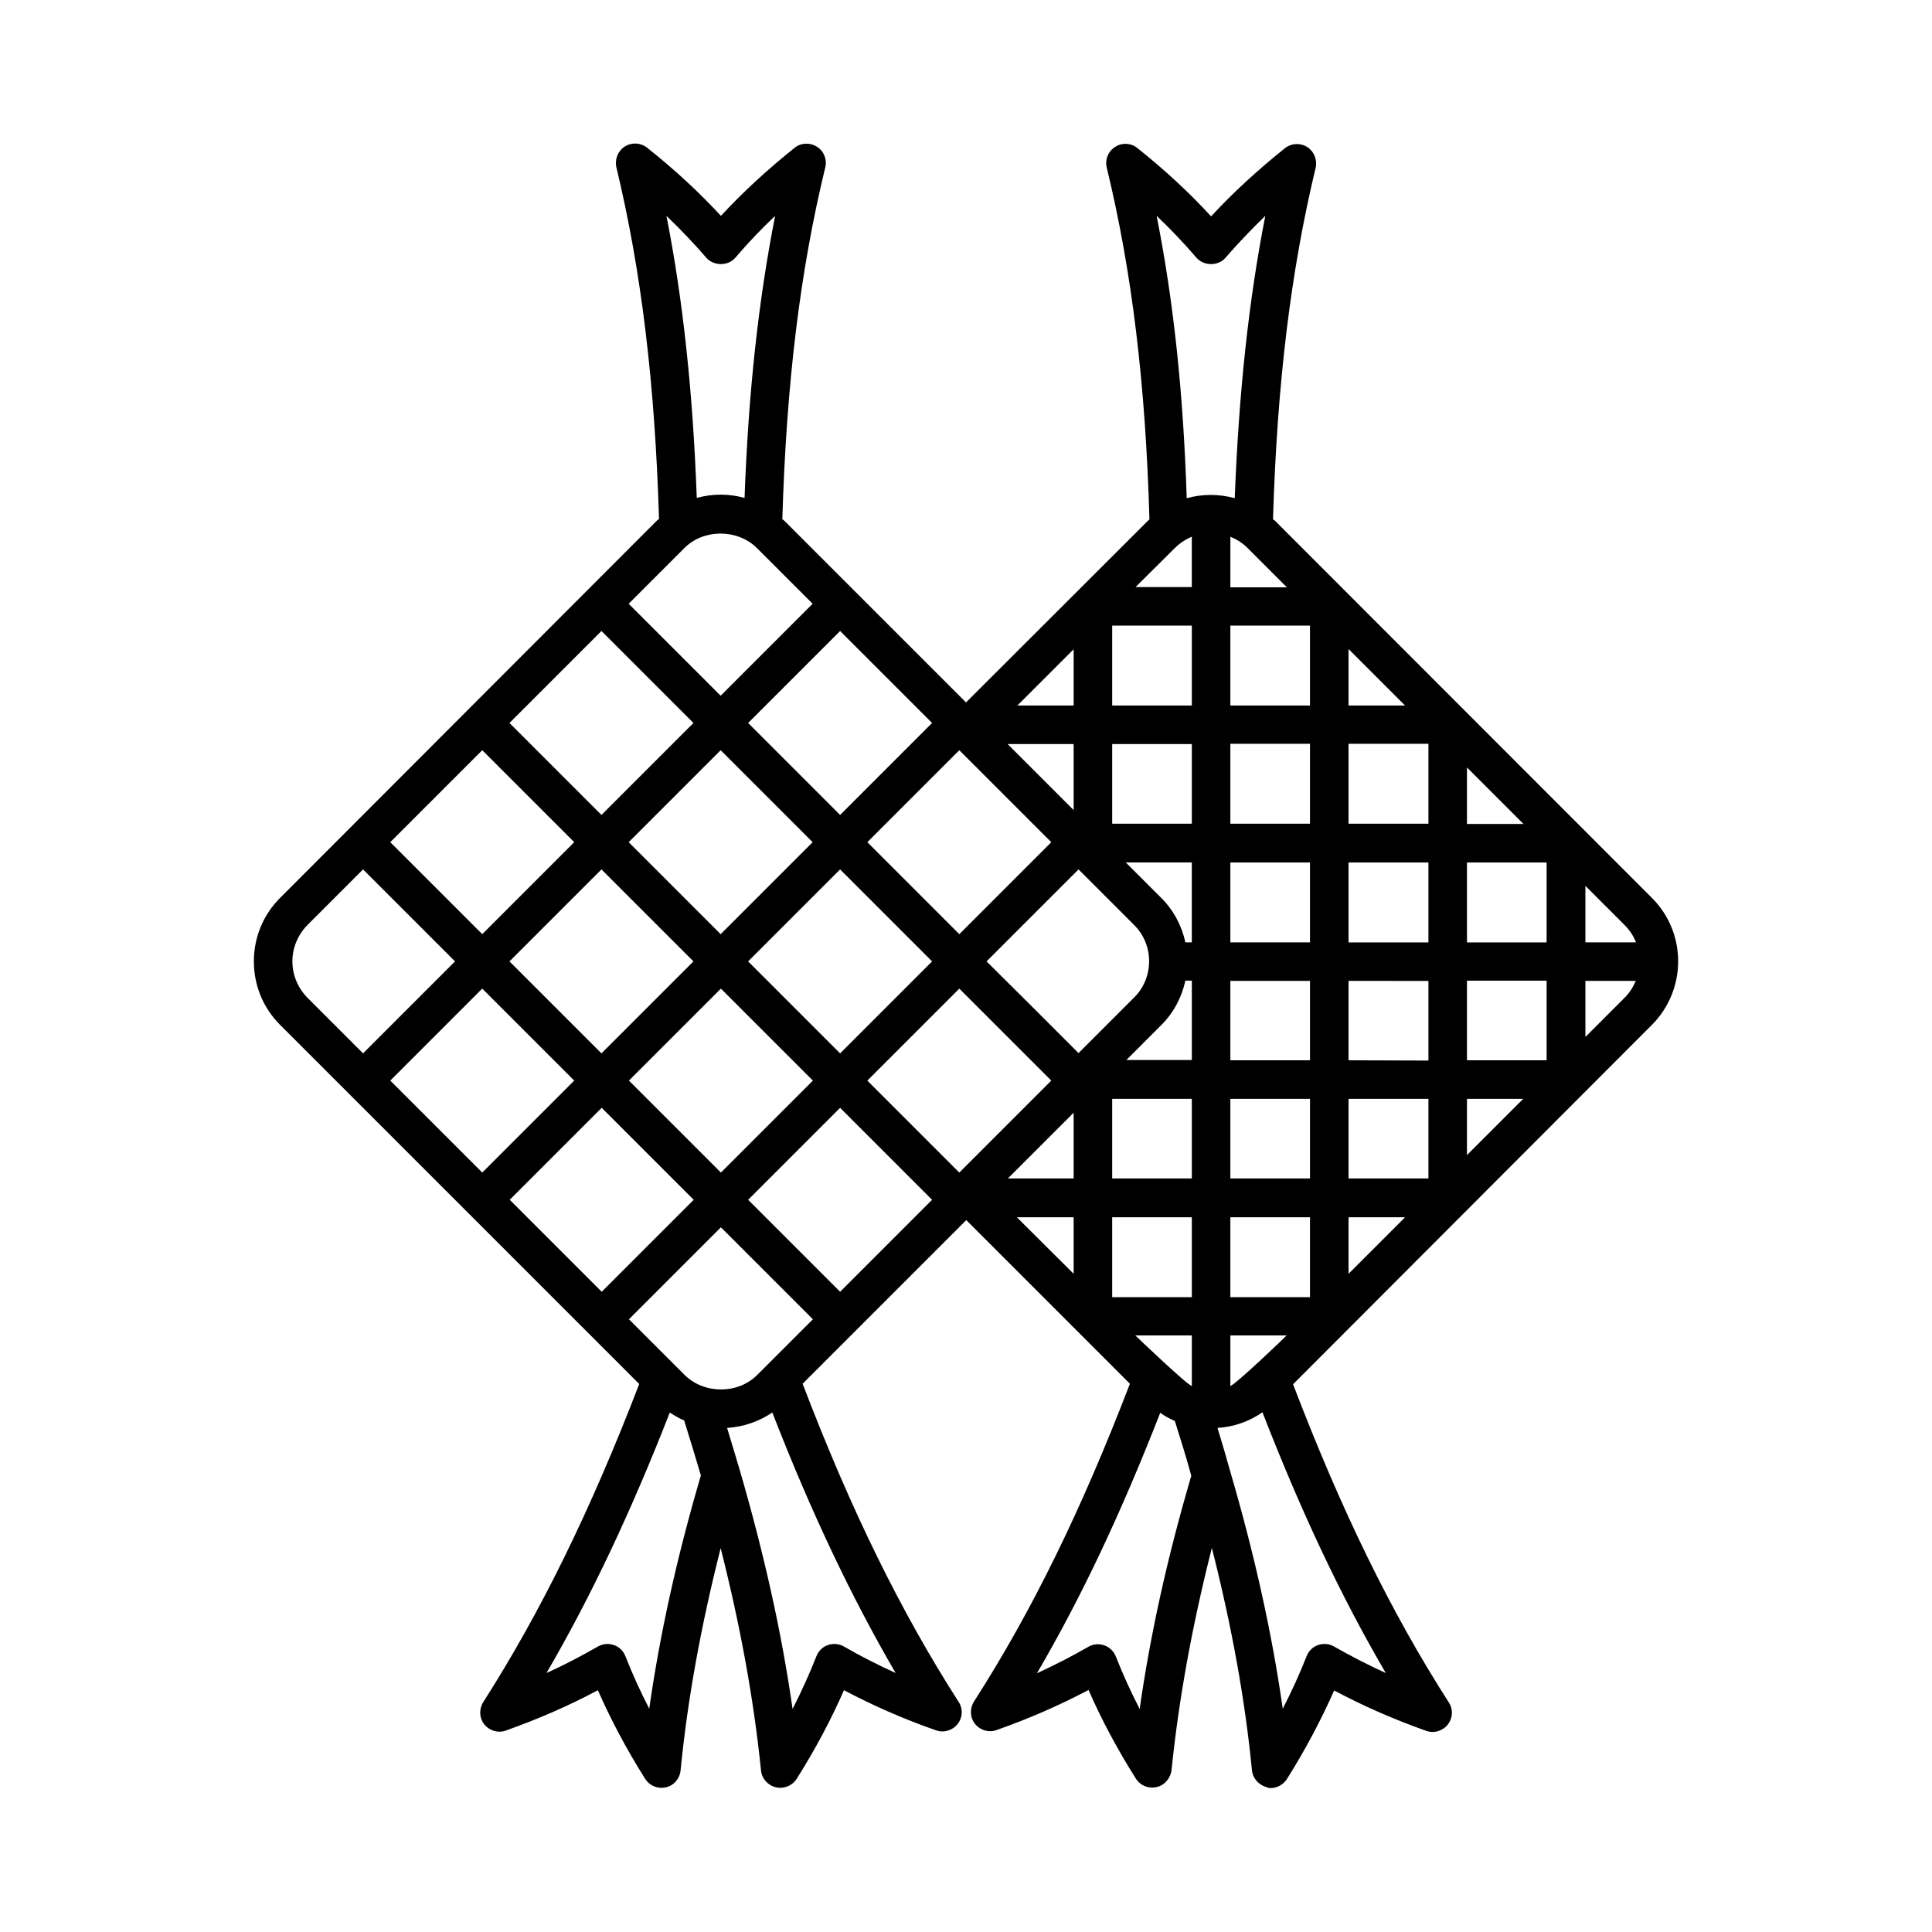 <?xml version="1.0" encoding="UTF-8"?>
<!-- Uploaded to: ICON Repo, www.svgrepo.com, Generator: ICON Repo Mixer Tools -->
<svg fill="#000000" width="800px" height="800px" version="1.1" viewBox="144 144 512 512" xmlns="http://www.w3.org/2000/svg">
 <path d="m581.78 381.96-99.945-100.01c-0.137-0.137-0.34-0.203-0.477-0.34 1.09-36.016 4.699-65.699 11.301-93.137 0.477-2.109-0.41-4.356-2.246-5.516-1.84-1.156-4.223-1.02-5.922 0.34-7.215 5.785-13.684 11.711-19.539 18.043-5.922-6.469-12.391-12.395-19.539-18.113-1.703-1.363-4.086-1.496-5.922-0.273-1.84 1.156-2.723 3.402-2.18 5.516 6.672 27.504 10.281 57.258 11.301 93.203-0.137 0.137-0.273 0.203-0.41 0.34l-48.199 48.137-48.203-48.203c-0.137-0.137-0.273-0.203-0.477-0.34 1.09-36.082 4.699-65.766 11.371-93.203 0.543-2.109-0.34-4.356-2.18-5.516-1.84-1.156-4.223-1.09-5.922 0.273-7.148 5.719-13.617 11.641-19.539 18.043-5.856-6.332-12.254-12.254-19.539-18.043-1.703-1.363-4.086-1.496-5.922-0.34-1.84 1.156-2.723 3.402-2.246 5.516 6.606 27.438 10.211 57.188 11.301 93.203-0.137 0.137-0.34 0.203-0.477 0.34l-99.949 100.08c-4.492 4.492-6.945 10.484-6.945 16.816 0 6.332 2.449 12.324 6.945 16.816l95.18 95.18c-12.938 33.633-26.145 60.523-41.324 84.285-1.156 1.84-1.09 4.223 0.273 5.922 1.363 1.703 3.676 2.383 5.719 1.633 8.578-3.062 16.613-6.535 24.375-10.688 3.473 7.898 7.559 15.59 12.527 23.488 0.953 1.496 2.586 2.383 4.356 2.383 0.41 0 0.75-0.066 1.156-0.137 2.109-0.477 3.676-2.316 3.879-4.492 1.84-18.789 5.379-38.195 10.621-58.891 5.242 20.695 8.781 40.168 10.688 58.891 0.203 2.18 1.77 3.949 3.949 4.492 0.41 0.066 0.75 0.137 1.156 0.137 1.703 0 3.402-0.887 4.356-2.383 4.969-7.898 9.055-15.59 12.527-23.488 7.625 4.016 15.59 7.559 24.375 10.621 2.043 0.75 4.356 0.066 5.719-1.633 1.363-1.703 1.496-4.086 0.273-5.922-15.387-24.031-28.594-50.926-41.324-84.285l43.367-43.367 43.367 43.367c-12.801 33.359-25.938 60.254-41.324 84.219-1.156 1.84-1.09 4.223 0.273 5.922 1.363 1.703 3.676 2.383 5.719 1.633 8.715-3.062 16.75-6.606 24.375-10.621 3.402 7.828 7.559 15.59 12.527 23.488 0.953 1.496 2.586 2.383 4.356 2.383 0.41 0 0.75-0.066 1.156-0.137 2.109-0.477 3.676-2.316 3.949-4.492 1.906-18.723 5.445-38.195 10.688-58.891 5.242 20.695 8.781 40.102 10.621 58.891 0.203 2.18 1.77 3.949 3.879 4.492 0.273 0.203 0.684 0.273 1.023 0.273 1.703 0 3.402-0.887 4.356-2.383 4.969-7.898 9.055-15.66 12.527-23.488 7.691 4.086 15.727 7.625 24.375 10.688 2.043 0.75 4.356 0.066 5.719-1.633 1.363-1.703 1.496-4.086 0.273-5.922-15.32-23.898-28.457-50.789-41.258-84.285l95.109-95.25c9.262-9.328 9.262-24.375 0-33.633zm-4.219 11.777h-13.414v-14.977l10.418 10.418c1.359 1.359 2.312 2.856 2.996 4.559zm-107.5 117.58v-13.414h14.91c0 0.07-13.277 12.801-14.91 13.414zm-25.191-13.41h14.977v13.414c-1.633-0.617-14.977-13.414-14.977-13.414zm-109.82-43.164-24.375-24.375 24.375-24.375 24.375 24.375zm-31.656-80.34 24.375 24.375-24.375 24.375-24.375-24.375zm31.59-31.59 24.375 24.375-24.375 24.375-24.375-24.375zm31.656 80.34-24.375-24.375 24.375-24.375 24.375 24.375zm38.809-24.375 24.375-24.375 14.773 14.773c5.242 5.242 5.242 13.891 0 19.133l-14.773 14.773-12.188-12.188zm64.609 26.211v-21.039h21.105v21.039zm21.105 10.211v21.105h-21.105v-21.105zm-33.02-41.461c-0.953-4.289-2.996-8.375-6.332-11.711l-9.465-9.465h17.496v21.172zm-6.332 21.855c3.336-3.336 5.379-7.422 6.332-11.711h1.703v21.039h-17.359zm18.246-21.855v-21.172h21.105v21.172zm0-31.453v-21.172h21.105v21.172zm-10.211 0h-21.105v-21.105h21.105zm-31.32-3.609-17.496-17.496h17.496zm0 80.203v17.43h-17.43zm10.215-3.68h21.105v21.105h-21.105zm21.105 31.387v21.172h-21.105v-21.172zm10.211 0h21.105v21.172h-21.105zm31.32-31.387h21.172v21.105h-21.172zm0-10.211v-21.039l21.172 0.004v21.105zm0-31.25v-21.172h21.172v21.172zm0-31.453v-21.172h21.172v21.172zm31.383-14.91 14.977 14.977h-14.977zm-31.383-16.406v-14.977l14.977 14.977zm-10.215 0h-21.105v-21.172h21.105zm-31.316 0h-21.105v-21.172h21.105zm-31.32 0h-14.91l14.91-14.91zm-30.297 11.844 24.375 24.375-24.375 24.375-24.375-24.375zm0 63.18 24.375 24.375-24.375 24.375-24.375-24.375zm30.297 60.594v14.977l-15.047-14.977zm72.852 0h14.977l-14.977 14.977zm31.383-31.387h14.91l-14.91 14.91zm0-10.211v-21.105h21.105v21.105zm0-31.25v-21.172h21.105v21.172zm-47.723-94.09h-14.977v-13.414c1.633 0.68 3.199 1.633 4.562 2.996zm-34.52-98.445c3.746 3.539 7.215 7.215 10.555 11.098 1.973 2.246 5.785 2.246 7.691 0 3.336-3.812 6.809-7.488 10.555-11.098-4.426 22.535-7.012 46.84-8.102 74.824-4.152-1.156-8.578-1.156-12.73 0-0.887-27.918-3.477-52.223-7.969-74.824zm4.832 88.027c1.293-1.293 2.859-2.316 4.492-2.996v13.344h-14.91zm-88.711 70.738-24.375-24.375 24.375-24.375 24.375 24.375zm-46.023-158.77c3.746 3.609 7.285 7.285 10.555 11.098 1.973 2.246 5.785 2.246 7.691 0 3.336-3.879 6.809-7.559 10.555-11.098-4.426 22.469-7.082 46.773-8.102 74.754-4.152-1.156-8.512-1.156-12.664 0-1.02-27.914-3.609-52.219-8.035-74.754zm4.766 88.027c5.106-5.106 14.023-5.106 19.199 0l14.773 14.773-24.375 24.375-24.375-24.375zm-21.988 21.992 24.375 24.375-24.375 24.375-24.375-24.375zm-31.59 31.59 24.375 24.375-24.375 24.375-24.375-24.375zm-50.312 55.965c0-3.609 1.43-7.012 3.949-9.602l14.773-14.773 24.375 24.375-24.375 24.375-14.773-14.773c-2.519-2.59-3.949-5.992-3.949-9.602zm50.312 7.215 24.375 24.375-24.375 24.375-24.375-24.375zm31.656 31.59 24.375 24.375-24.375 24.375-24.375-24.375zm12.598 159.25c-2.383-4.629-4.492-9.258-6.332-13.957-0.543-1.363-1.633-2.449-3.062-2.926-1.43-0.477-2.926-0.34-4.223 0.41-4.426 2.519-8.918 4.902-13.617 7.012 11.711-20.086 22.332-42.551 32.68-69.035 1.227 0.816 2.519 1.566 3.812 2.109 1.496 4.832 2.996 9.668 4.426 14.57-6.402 21.785-10.895 42.211-13.684 61.816zm51.605-16.477c-1.293-0.75-2.859-0.887-4.223-0.41-1.43 0.477-2.519 1.566-3.062 2.926-1.84 4.699-3.949 9.328-6.332 14.023-2.859-20.016-7.488-40.918-14.023-63.383-1.09-3.746-2.246-7.422-3.336-11.098 4.223-0.273 8.375-1.633 11.984-4.086 10.281 26.414 20.902 48.816 32.68 69.035-4.769-2.172-9.332-4.488-13.688-7.008zm-23.012-71.961c-5.106 5.106-14.023 5.106-19.199 0l-14.773-14.773 24.375-24.375 24.375 24.375zm21.988-22.059-24.375-24.375 24.375-24.375 24.375 24.375zm79.387 110.57c-2.383-4.629-4.492-9.258-6.332-13.957-0.543-1.363-1.703-2.449-3.062-2.926-1.43-0.477-2.926-0.34-4.223 0.41-4.356 2.519-8.918 4.832-13.617 7.012 11.848-20.219 22.398-42.688 32.68-69.035 1.227 0.887 2.519 1.566 3.879 2.18 1.703 5.379 3.133 10.008 4.356 14.5-6.394 21.781-10.891 42.207-13.68 61.816zm51.535-16.547c-1.293-0.75-2.859-0.887-4.223-0.41-1.43 0.477-2.519 1.566-3.062 2.926-1.84 4.699-3.949 9.328-6.332 13.957-2.859-20.086-7.488-40.918-14.023-63.25-0.953-3.473-2.043-7.148-3.269-11.164 4.223-0.273 8.305-1.633 11.914-4.152 10.281 26.484 20.902 48.953 32.68 69.105-4.762-2.176-9.258-4.492-13.684-7.012zm66.586-161.56v-14.844h13.344c-0.68 1.633-1.633 3.133-2.926 4.426z"/>
</svg>
